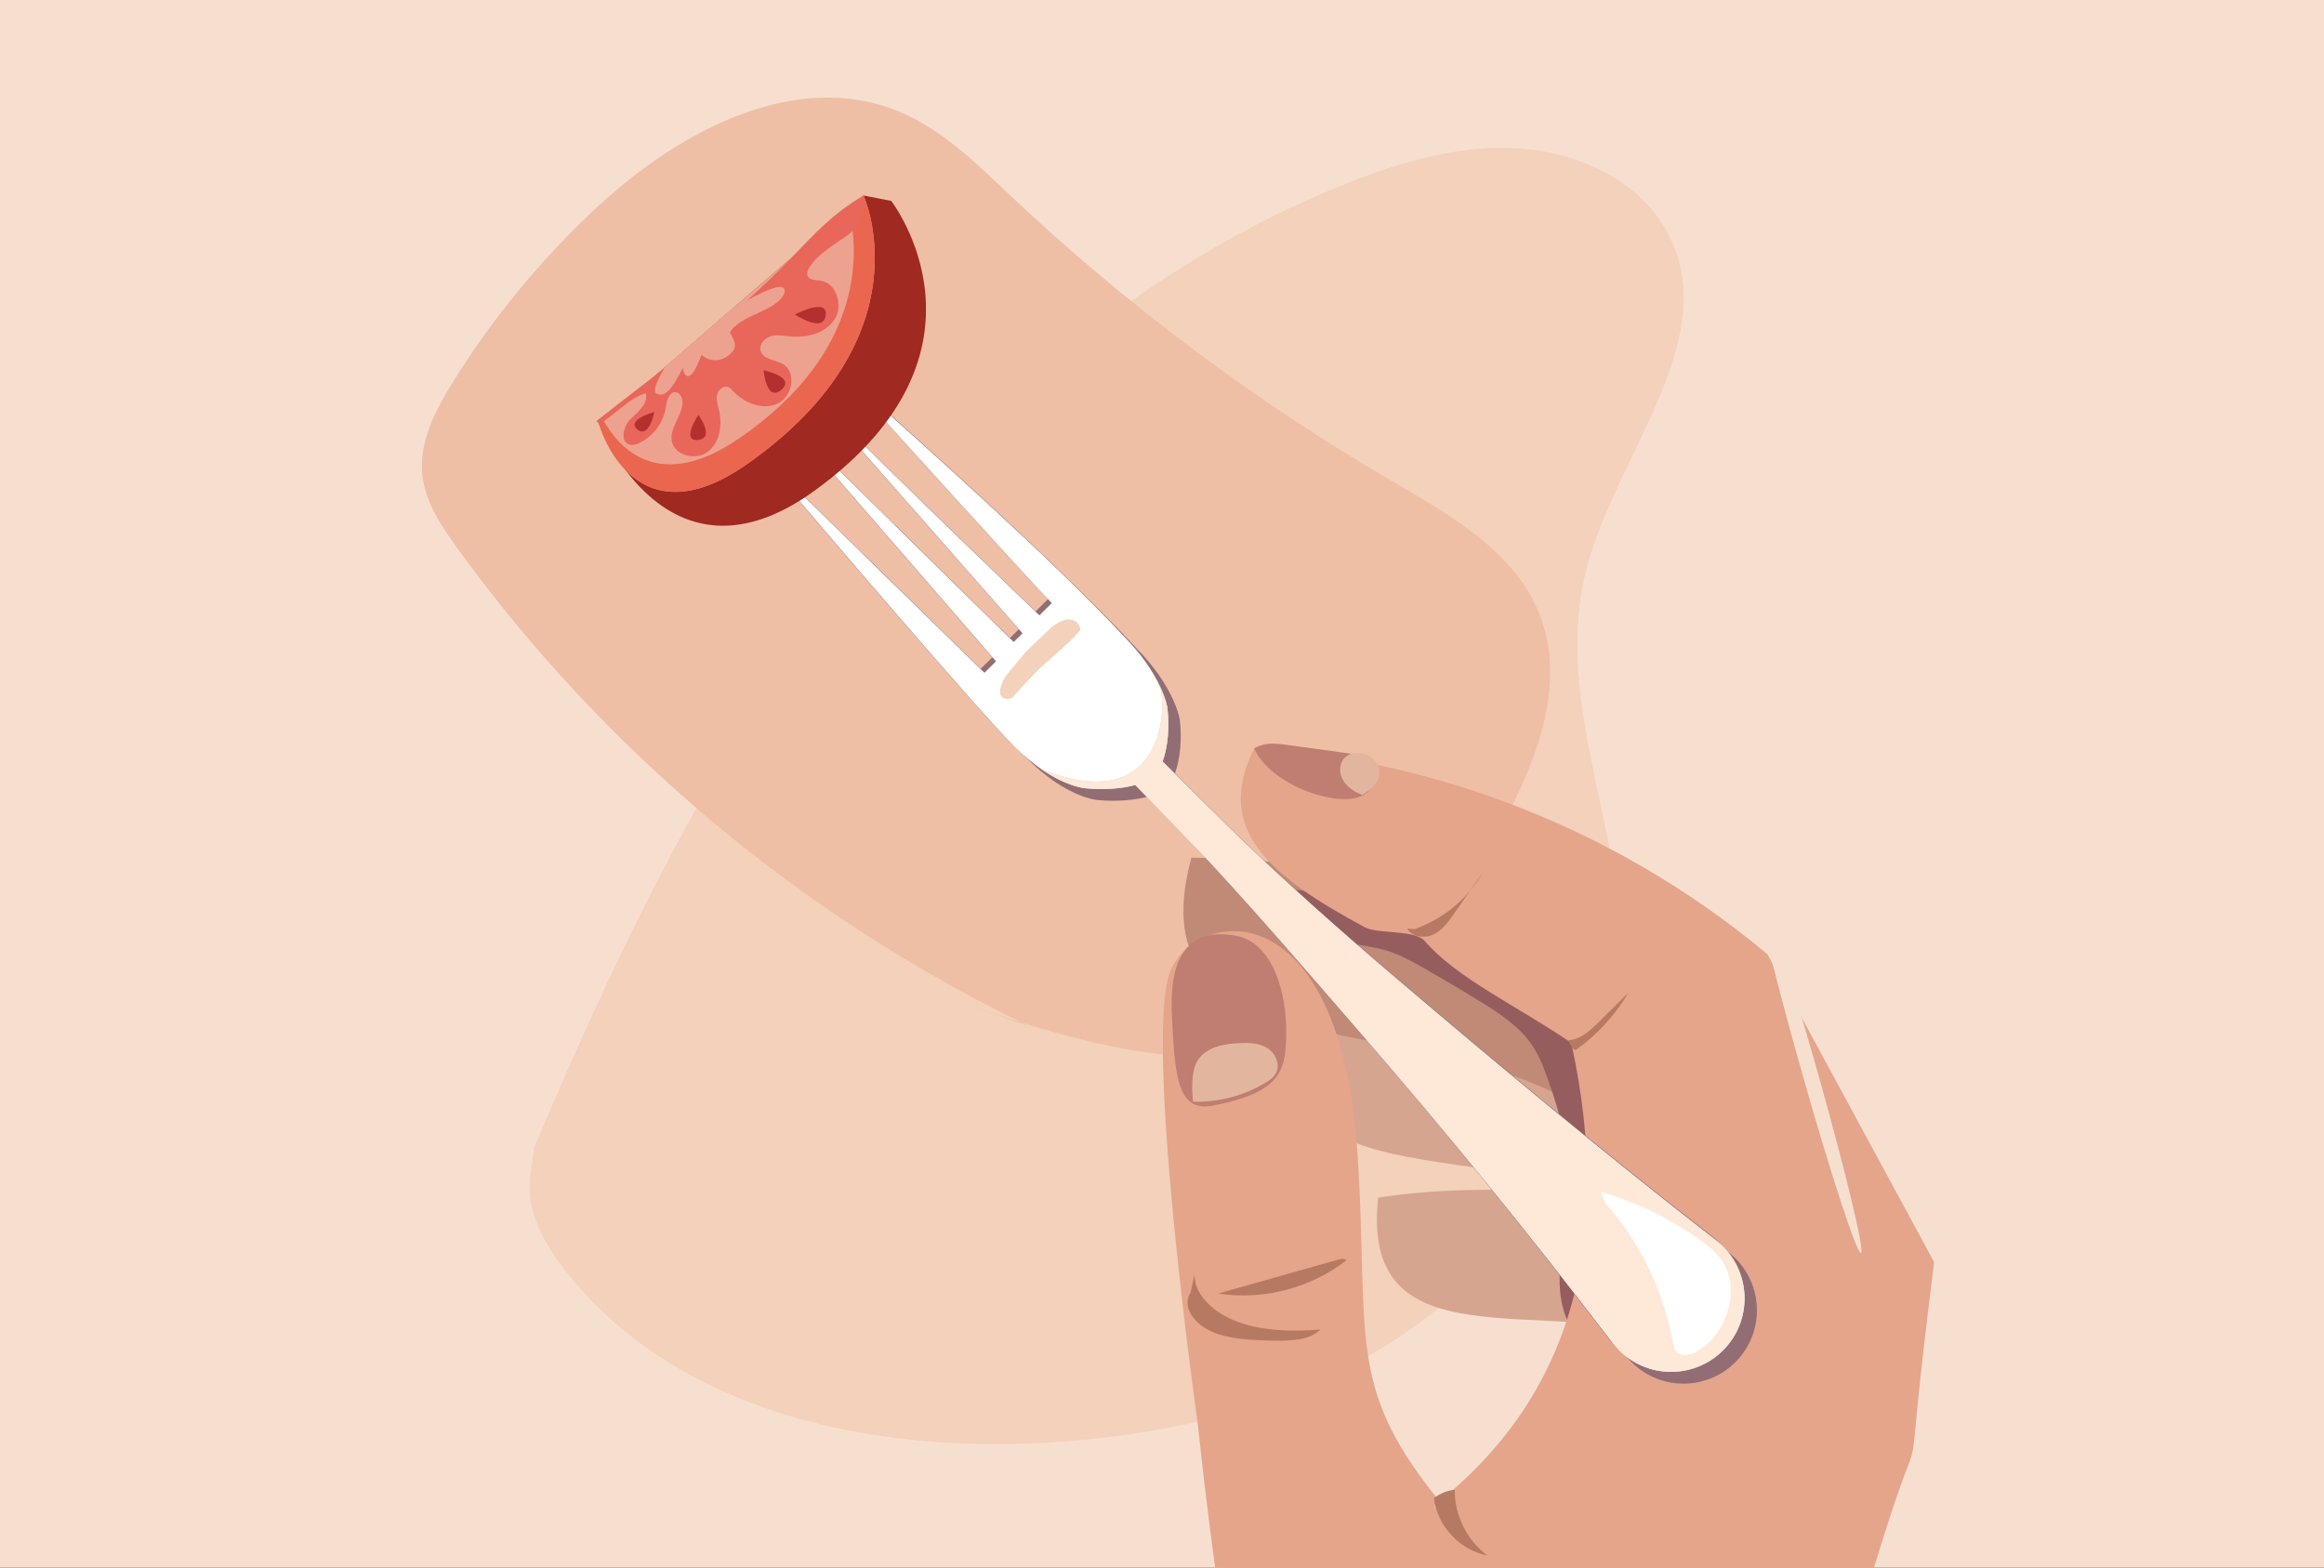 <?xml version="1.0" encoding="utf-8"?>
<!-- Generator: Adobe Illustrator 23.0.6, SVG Export Plug-In . SVG Version: 6.00 Build 0)  -->
<svg version="1.1" id="Layer_1" xmlns="http://www.w3.org/2000/svg" xmlns:xlink="http://www.w3.org/1999/xlink" x="0px" y="0px"
	 viewBox="0 0 1962 1323.88" enable-background="new 0 0 1962 1323.88" xml:space="preserve">
<rect x="0" y="0" width="1962" height="1323.88" fill="#333333" stroke="none"/>
<rect y="-0.12" transform="matrix(-1 -4.489798e-11 4.489798e-11 -1 1962 1323.643)" fill="#F7DFD0" width="1962" height="1323.88"/>
<g>
	<path fill="#F3D1BB" d="M450.82,969.28c70.14-166.1,149.12-330.35,259.31-475.27s253.93-270.51,427.09-339.26
		c46.55-18.48,96.36-32.93,146.63-29.36c50.27,3.57,101.22,28.15,123.99,71.1c47.88,90.33-44.79,188.1-69.19,286.62
		c-26.04,105.13,28.67,212.62,30.94,320.63c3.82,182.17-152.62,345.12-337.07,391.67s-419.32,32.86-543.57-108.47
		C431.35,1021.43,449.59,994.06,450.82,969.28"/>
</g>
<g>
	<path fill="#EEBFA5" d="M868.75,866.37C677.69,774.52,510.08,634.38,385.86,462.6c-13.57-18.77-27.05-39-29.36-62.04
		c-2.76-27.57,10.92-53.93,25.52-77.48c34.2-55.15,75.9-105.63,123.6-149.62c68.62-63.29,166.28-114.91,252.68-79.56
		c36.99,15.13,66.14,44.23,95.2,71.65c97.47,91.96,205.44,172.79,321.14,240.41c49.42,28.88,103.98,59.44,125.05,112.67
		c25.21,63.66-6.94,134.46-40.31,194.24c-33.52,60.06-71.89,121.84-132.53,154.3c-92.44,49.48-205.51,16.61-304.79-17.13"/>
</g>
<path fill="#D6A58F" d="M1436.91,1138.72c-114.01-53.28-289.57,23.36-273.47-127.47c104.79-16.24,268.11-5.35,393.15,64.11
	L1436.91,1138.72z"/>
<path fill="#D6A58F" d="M1396.43,1029.16c-139.53-80.38-343.1-1.23-306.1-191.78c135.37-9.26,313.77,21.85,465.61,124.07
	L1396.43,1029.16z"/>
<path fill="#C08A76" d="M1338.31,938.05c-133.21-90.47-383.47-26.57-332.49-213.86c135.69,0.76,352.69,44.96,496.57,158.12
	L1338.31,938.05z"/>
<g>
	<path fill="#965D5F" d="M1092.17,757.18c9.99,13.94,20.83,28.58,37.63,35.67c12.42,5.24,26.67,5.71,39.75,9.47
		c11.24,3.23,21.41,8.84,31.37,14.49c16.1,9.14,32.01,18.54,47.71,28.2c16.07,9.89,32.31,20.39,42.99,34.94
		c7.16,9.75,11.49,20.89,15.42,32c11.09,31.36,19.57,64,17.67,96.84c-2.11,36.47-16.65,74.67-0.56,108.27
		c22.59-23.06,32.12-53.88,38.5-83.93c7.93-37.39,12.02-75.41,12.2-113.46c0.18-38.03-4.78-78.87-32.54-107.8
		c-33.11-34.52-88.61-42.46-139.23-48.16c-37.55-4.23-75.11-8.46-112.66-12.69"/>
</g>
<path fill="#E5A58B" d="M1195,1323.76l17.54-53.99c109.07-86.7,151.96-213.49,114.03-389.23c-47.28-32.08-96.38-54.4-123.74-85.96
	c-8.45-9.75-39.8-5.79-50.55-11.6c-78.41-42.43-128.28-81.11-93.47-151.13c135.43,7.91,295.98,58.94,433.32,173.88l140.74,259.95
	c-31.28,246.95,0,90.98-50.82,258.09H1195z"/>
<path fill="#F7DFD0" d="M1483.71,749.65c3.42-0.92,25.76,67.39,49.9,152.57c24.14,85.18,40.94,154.97,37.52,155.89
	c-3.42,0.92-25.76-67.39-49.9-152.57C1497.1,820.36,1480.3,750.57,1483.71,749.65z"/>
<path fill="#E5A58B" d="M1212.54,1264.14c-76.01-94.62-56.69-136.47-66.4-288.95c-14.13-221.88-131.95-208.94-157.09-157.63
	c-25.14,51.31,22.21,385.23,22.21,385.23c7.97,74.83,14.66,120.93,14.66,120.93l178.83,0.13
	C1204.74,1323.84,1209.38,1287.62,1212.54,1264.14z"/>
<path fill="#C07D72" d="M1023.47,933.62c-30.41,5.77-31.4-28.2-34.01-73.31c-2.28-39.45,4.98-78.79,53.55-70.3
	c31.77,5.55,43.32,48.74,42.88,82.68C1085.5,903.53,1082.22,922.47,1023.47,933.62z"/>
<g>
	<path fill="#926D74" d="M797.97,409.36c44.07,47.94,93.37,101.36,117.43,126.69l-10.45,10.35c0,0-64.27-61.78-125.68-121.83
		c-2,1.63-4,3.27-6,4.91L890.7,561.54l-7.45,7.37L756,443.78c-2.29,1.91-4.56,3.83-6.84,5.75l119.19,135.7l-9.8,9.7L728.42,467.41
		c-2.65,2.33-5.34,4.63-7.97,6.98c54.31,63.22,121.34,140.44,145.75,165.16c34.5,34.95,61.2,36.05,61.2,36.05
		c15.47,1.42,31.5-0.06,42.95-3.19l-0.91,0.9l54.17,56.07l8.85,9.24c41.85,45.25,82.06,92.08,120.16,135.98
		c78.68,90.65,146.58,173.85,219.36,269.31c3.16,4.09,7.06,8.11,11.33,11.42c27.06,20.96,66,16.02,86.97-11.04
		c20.97-27.07,16.02-66-11.04-86.97l-0.49-0.38c-92.85-71.96-183.38-147.49-272.84-223.62c-44.54-37.9-88.35-76.82-130.49-117.44
		l-9.11-8.98l-54.34-53.94c4.42-12.13,6.01-29.1,4.05-45.31c0,0-3.97-27.29-36.67-60.33c-36.71-39.76-98.72-97.86-151.5-145.96
		C804.58,404.01,801.27,406.7,797.97,409.36z"/>
</g>
<g>
	<path fill="#926D74" d="M716.98,322.01c39.17,43.24,129.75,143.82,167.79,183.86l-10.45,10.35c0,0-113.72-108.87-178.35-173.79
		c-1.02-0.93-1.89,0.12-1.07,1.03l165.17,187.9l-7.45,7.37L674.41,363.64c-1.29-1.3-2.45,0.33-1.54,1.25l164.84,190.14l-9.8,9.7
		L648.36,389.25c-1-1.17-2.33,0.22-1.44,1.25c42.5,49.91,169.27,198.87,205.65,235.71c34.5,34.95,61.2,36.05,61.2,36.05
		c15.47,1.42,30.09,0.31,41.53-2.81l0.5,0.53l54.17,56.07l8.85,9.24c41.85,45.25,82.06,92.08,120.16,135.98
		c78.68,90.65,146.58,173.85,219.36,269.31c3.16,4.09,7.06,8.11,11.33,11.42c27.07,20.97,66,16.02,86.97-11.04
		c20.97-27.07,16.02-66-11.04-86.97l-0.49-0.38c-92.85-71.96-183.38-147.49-272.84-223.62c-44.54-37.9-88.35-76.82-130.49-117.44
		l-9.11-8.98l-54.34-53.94c4.42-12.13,6-29.1,4.05-45.31c0,0-3.96-27.3-36.67-60.33C888.06,471.53,767.3,363.95,718.65,320.8
		C717.08,319.28,715.51,320.52,716.98,322.01z"/>
</g>
<g>
	<path fill="#FFFFFF" d="M720.16,325.38c39.16,43.24,129.75,143.82,167.79,183.86l-10.45,10.35c0,0-113.72-108.87-178.35-173.79
		c-1.02-0.93-1.89,0.12-1.07,1.03l165.17,187.9l-7.45,7.38L677.59,367.01c-1.29-1.3-2.45,0.33-1.54,1.25L840.89,558.4l-9.8,9.7
		L651.54,392.62c-1-1.17-2.33,0.22-1.44,1.25c42.49,49.91,169.27,198.87,205.65,235.71c34.5,34.95,61.2,36.05,61.2,36.05
		c15.47,1.42,30.09,0.31,41.53-2.82l0.5,0.53l54.17,56.07l8.85,9.24c41.85,45.26,82.06,92.08,120.16,135.98
		c78.68,90.65,146.58,173.85,219.36,269.31c3.16,4.09,7.06,8.11,11.33,11.42c27.07,20.97,66,16.03,86.97-11.04
		c20.97-27.07,16.02-66-11.04-86.97l-0.49-0.38c-92.85-71.96-183.38-147.49-272.84-223.62c-44.54-37.9-88.35-76.82-130.49-117.44
		l-9.11-8.98l-54.34-53.94c4.41-12.14,6-29.1,4.05-45.31c0,0-3.96-27.29-36.67-60.33c-57.67-62.45-178.42-170.04-227.07-213.18
		C720.25,322.64,718.69,323.89,720.16,325.38z"/>
</g>
<g opacity="0.49">
	<path fill="#96A2A3" d="M1448.78,1047.35l-0.49-0.38c-92.85-71.96-183.38-147.49-272.84-223.62
		c-44.54-37.9-88.35-76.82-130.49-117.44l-9.11-8.98l-54.34-53.94c4.41-12.14,6-29.1,4.05-45.31c0,0-1.06-7.05-6.32-18.26
		c6.32,18.26,3.12,111.45-100.01,70.06c22.39,15.45,37.71,16.15,37.71,16.15c15.47,1.42,30.09,0.31,41.53-2.82l0.51,0.53
		l54.17,56.07l8.85,9.24c41.85,45.25,82.06,92.08,120.16,135.98c78.68,90.65,146.58,173.85,219.36,269.31
		c3.16,4.09,7.06,8.11,11.33,11.42c27.07,20.97,66,16.03,86.97-11.04C1480.79,1107.25,1475.85,1068.31,1448.78,1047.35z"/>
</g>
<g>
	<path fill="#FEE8D8" d="M1448.78,1047.35l-0.49-0.38c-92.85-71.96-183.38-147.49-272.84-223.62
		c-44.54-37.9-88.35-76.82-130.49-117.44l-9.11-8.98l-54.34-53.94c4.41-12.14,6-29.1,4.05-45.31c0,0-1.06-7.05-6.32-18.26
		c6.32,18.26,3.12,111.45-100.01,70.06c22.39,15.45,37.71,16.15,37.71,16.15c15.47,1.42,30.18,0.28,41.62-2.84l0.42,0.55
		l54.17,56.07l8.85,9.24c41.85,45.25,82.06,92.08,120.16,135.98c78.68,90.65,146.58,173.85,219.36,269.31
		c3.16,4.09,7.06,8.11,11.33,11.42c27.07,20.97,66,16.03,86.97-11.04C1480.79,1107.25,1475.85,1068.31,1448.78,1047.35z"/>
</g>
<path fill="#FFFFFF" d="M932.03,535.23l-15.77,13.53c0,0,43.99,44.83,20.84,75.34c1.24,10.85,22.82,18.12,27.92,0.87
	C975.03,604.68,976.19,567.98,932.03,535.23z"/>
<g>
	<path fill="#F3D1BB" d="M851.85,590.12c0.81-0.13,1.73-0.5,2.63-0.83c5.59-6.48,11.48-12.73,17.42-19
		c12.37-13.04,28.12-24.12,39.61-37.64c0.22-0.26,0.47-0.38,0.71-0.56c-0.87-7.13-7.31-11.16-15.29-7.96
		c-4.87,1.95-9.54,5.67-12.41,8.51c-8.81,8.73-17.71,15.95-25.34,25.97c-5.84,7.66-12.46,12.71-14.58,22.84
		c-0.4,1.91-0.61,4,0.29,5.73C846.14,589.57,849.2,590.52,851.85,590.12z"/>
</g>
<g>
	<path fill="#B67A63" d="M1008.52,1075.76c-0.71,17.32,16.19,33.14,37.27,40.66c21.08,7.53,45.51,8.05,68.77,6.19
		c-8.2,9.09-25.6,9.72-40.35,9.38c-17.6-0.41-36.04-1.02-51.23-7.63c-15.19-6.61-25.51-21.3-17.85-33.04"/>
</g>
<g>
	<path fill="#E2B69E" d="M1007.29,930.22c-1.17-9.99-1.66-25.16,3.23-33.83c6.89-12.22,22.38-15.05,35.91-15.62
		c7.95-0.33,16.35-0.21,23.23,3.98c6.88,4.19,11.38,13.81,7.64,21.18c-1.89,3.71-5.41,6.16-8.89,8.25
		C1049.95,925.28,1028.54,930.9,1007.29,930.22"/>
</g>
<g>
	<path fill="#C07D72" d="M1058.8,631.84c8.77,19.95,35.21,34.97,57.28,40.25c10.63,2.55,22.17,4.39,32.31,0.43
		c10.14-3.96,17.51-15.86,12.48-25.11c-4.41-8.11-15.33-10.33-24.84-11.63c-17.16-2.36-34.32-4.72-51.48-7.08
		C1074.82,627.36,1067.3,627.16,1058.8,631.84"/>
</g>
<g>
	<path fill="#E2B69E" d="M1150.06,671.23c-6.26-2.45-12.2-6.2-15.73-11.68c-3.53-5.48-4.19-12.92-0.4-18.24
		c6.74-9.45,24.43-6.08,29.16,4.41C1167.83,656.21,1160.46,665.51,1150.06,671.23"/>
</g>
<g>
	<path fill="#B67A63" d="M1194.2,784.49c24.31-8.56,45.14-25.77,57.49-47.48c-8.17,11.67-16.35,23.34-24.52,35.02
		c-4.65,6.64-9.63,13.56-17.15,17.09c-7.51,3.52-18.28,2.08-21.95-5.09"/>
</g>
<g>
	<path fill="#B67A63" d="M1320.17,878.04c11.17,1.86,21.03-6.59,28.88-14.37c8.56-8.49,17.13-16.97,25.69-25.46
		c-11.13,19-26.54,35.73-44.9,48.71c-2.88-2.22-4.95-5.37-5.8-8.8"/>
</g>
<g>
	<path fill="#B67A63" d="M1211.22,1268.95c4.25,21.85,22.67,40.25,44.53,44.47c-17.24-12.75-27.83-34.04-27.6-55.49
		c-6.38,0.58-12.58,3.09-17.56,7.12"/>
</g>
<g>
	<path fill="#B67A63" d="M1028.97,1092.3c37.72,5.7,77.61-4.73,107.7-28.17c-1.48-1.77-4.28-1.3-6.5-0.67
		c-33.59,9.49-67.17,18.97-100.76,28.46"/>
</g>
<g>
	<path fill="#FFFFFF" d="M1354.82,1015.23c29.54,33.1,49.69,74.5,57.53,118.17c0.46,2.56,0.92,5.23,2.49,7.31
		c4.31,5.71,13.43,3.34,19.45-0.54c24.99-16.14,35.87-53.63,18.13-77.51c-5.11-6.89-12.02-12.21-19.06-17.12
		c-24.98-17.42-52.78-30.79-81.99-39.41"/>
</g>
<path fill="#A02921" d="M729.03,165.09l23.36,4.56c0,0,98.39,126.64-65,244.87c-124.9,90.38-181.69-56.49-181.69-56.49
	L729.03,165.09z"/>
<path fill="#EDA290" d="M729.03,165.09c0,0,54.74,119.53-98.59,226.92c-96.89,67.86-124.75-33.98-124.75-33.98L729.03,165.09z"/>
<path fill="#EA664E" d="M623.83,370.27c-67.42,46.15-101.04,8.34-114.43-15.45l-3.71,3.21c0,0,27.86,101.84,124.75,33.98
	c153.33-107.39,98.59-226.92,98.59-226.92l-12.76,11.02C725.08,209.28,732.13,296.14,623.83,370.27z"/>
<g>
	<path fill="#E9665B" d="M503.6,355.44c57.72-45.46,114.22-85.54,163.65-136.85c20.58-21.36,35.16-37.7,61.78-53.5
		c0.44,13.94-2.38,25.47-13.67,33.65c-11.29,8.18-24.22,15.02-31.82,26.71c-1.5,2.3-2.78,5.24-1.58,7.71
		c1.73,3.56,6.75,3.24,10.67,3.77c13.7,1.86,19.41,21.1,11.93,32.72s-22.91,15.72-36.68,14.47c-5.66-0.51-11.45-1.74-16.93-0.23
		c-5.47,1.51-10.41,7.09-8.74,12.52c2.21,7.22,12.31,7.24,18.83,11.05c12.03,7.02,7.84,27.88-4.92,33.47
		c-12.75,5.59-28.06-0.85-37.59-11.01c-1.05-1.12-2.09-2.3-3.48-2.95c-4.05-1.87-8.78,2.07-9.68,6.44
		c-0.9,4.37,0.66,8.81,1.69,13.14c2.95,12.42,0.65,27.18-9.5,34.92c-10.15,7.74-28.41,3.24-30.43-9.36
		c-1.76-10.98,8.44-20.56,9.07-31.67c0.22-3.98-1.68-8.8-5.65-9.25c-5.8-0.66-7.66,7.39-8.56,13.16
		c-2,12.81-10.74,24.37-22.52,29.77c-2.39,1.1-5.05,1.96-7.61,1.38c-8.68-1.99-5.89-15.55,0.52-21.74s15.34-13.29,12.67-21.79
		c-15.36,5.01-25.23,18.23-39.37,26.06"/>
</g>
<path fill="#EDA290" d="M555.15,332.7c8.59,3.88,16.51-13.01,21.27-22.05c0.64,5.05,5.47,17.22,15.76-10.97
	c10.91,8.8,20.93,2.49,24.16-0.68c5.94-5.36,5.12-9.45-0.18-18.2c8.36-14.94,39.67-17.91,45.98-33.11
	c3.71-15.43-32.66,6.74-42.88,12.24l-57.93,50.05C558.33,315.73,548.62,331.2,555.15,332.7z"/>
<path fill="#B4302E" d="M671.09,265.49c0,0,28.07-14.7,25.99,0.8C695,281.79,671.09,265.49,671.09,265.49z"/>
<path fill="#B4302E" d="M644.69,312.65c0,0,27.77,5.69,14.85,16.56C646.93,339.82,644.69,312.65,644.69,312.65z"/>
<path fill="#B4302E" d="M589.61,350.35c0,0,14.59,19.76-0.5,21.12C574.53,372.78,589.61,350.35,589.61,350.35z"/>
<path fill="#B4302E" d="M552.43,347.86c0,0-4.53,23.12-14.41,14.67C528.4,354.3,552.43,347.86,552.43,347.86z"/>
</svg>
